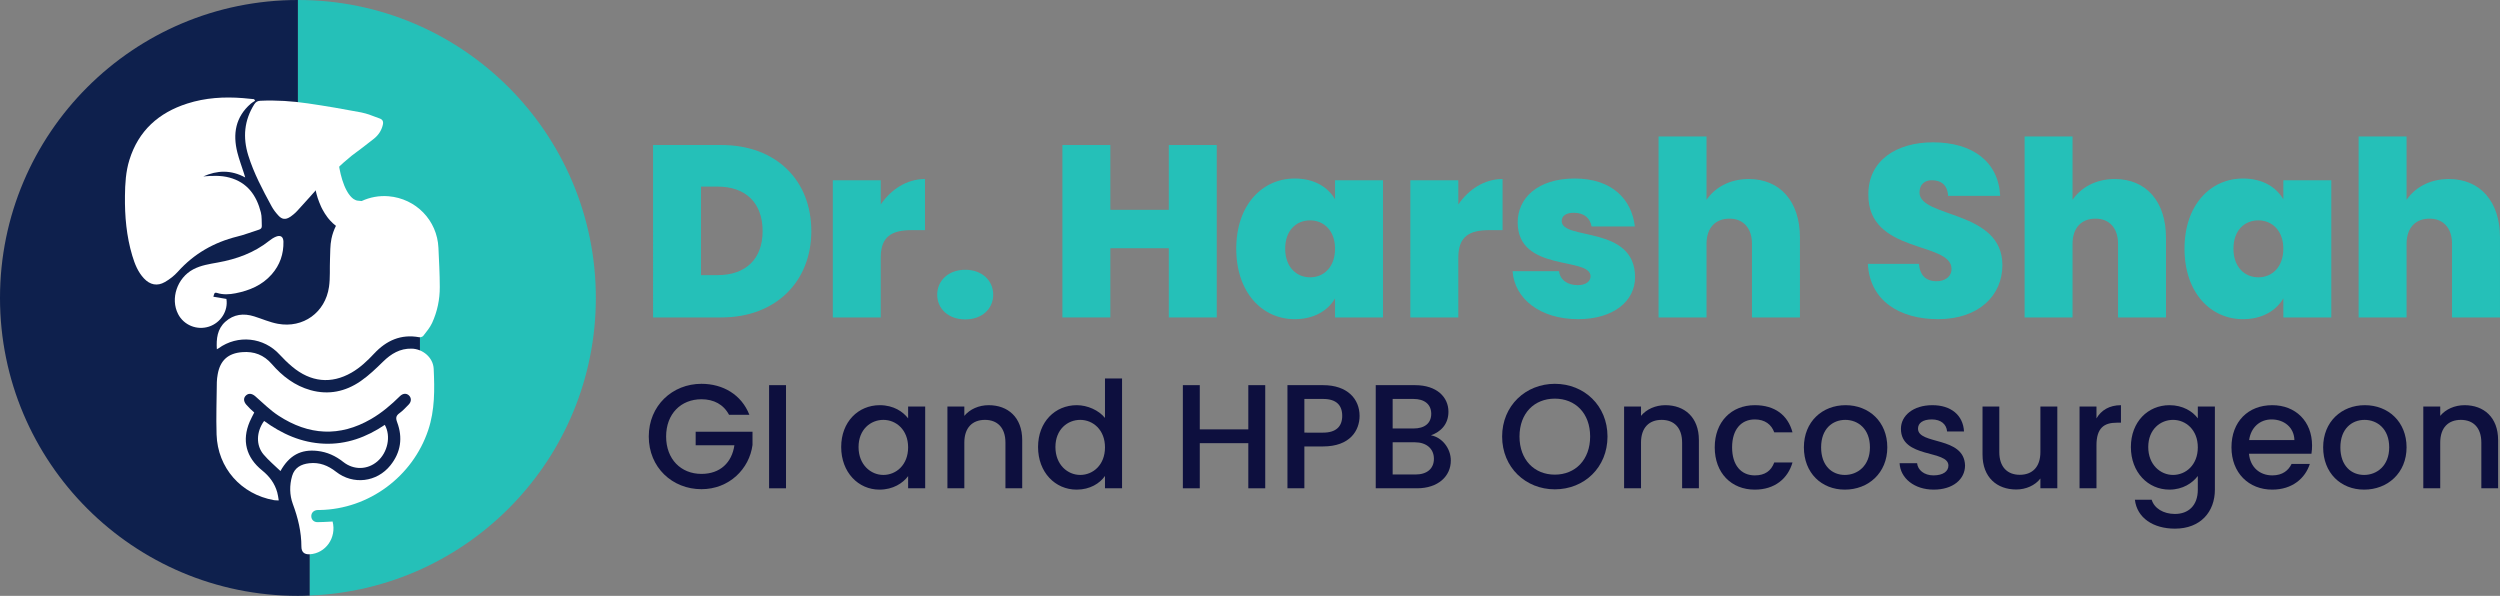 <svg xmlns="http://www.w3.org/2000/svg" xmlns:xlink="http://www.w3.org/1999/xlink" id="Layer_1" x="0px" y="0px" width="391.678px" height="93.352px" viewBox="0 0 391.678 93.352" xml:space="preserve"><rect x="0" y="0" width="391.678" height="93.352" fill="#808080" stroke="none"/><g>	<g>		<path fill="#25C0B8" d="M127.111,36.209c0,7.817-5.479,13.525-14.104,13.525h-10.69V22.719h10.69   C121.633,22.719,127.111,28.276,127.111,36.209z M112.432,43.104c4.331,0,7.049-2.452,7.049-6.896   c0-4.485-2.718-6.975-7.049-6.975h-2.604v13.87L112.432,43.104L112.432,43.104z"></path>		<path fill="#25C0B8" d="M137.985,49.734h-7.509V28.239h7.509v3.793c1.608-2.338,4.061-3.985,6.936-3.985v8.01h-2.104   c-3.105,0-4.831,0.998-4.831,4.29L137.985,49.734L137.985,49.734z"></path>		<path fill="#25C0B8" d="M151.237,50.041c-2.679,0-4.403-1.687-4.403-3.87c0-2.183,1.725-3.906,4.403-3.906   c2.645,0,4.371,1.723,4.371,3.906C155.608,48.355,153.882,50.041,151.237,50.041z"></path>		<path fill="#25C0B8" d="M183.118,38.892h-9.159v10.842h-7.51V22.719h7.51v10.156h9.159V22.719h7.509v27.016h-7.509V38.892z"></path>		<path fill="#25C0B8" d="M202.844,27.968c3.065,0,5.214,1.342,6.32,3.259v-2.988h7.51v21.495h-7.51v-2.987   c-1.106,1.915-3.293,3.257-6.32,3.257c-5.096,0-9.158-4.178-9.158-11.037C193.686,32.109,197.748,27.968,202.844,27.968z    M205.26,34.524c-2.145,0-3.909,1.531-3.909,4.441c0,2.875,1.766,4.484,3.909,4.484c2.107,0,3.904-1.571,3.904-4.484   C209.164,36.094,207.367,34.524,205.26,34.524z"></path>		<path fill="#25C0B8" d="M228.476,49.734h-7.515V28.239h7.515v3.793c1.606-2.338,4.06-3.985,6.934-3.985v8.01h-2.105   c-3.104,0-4.828,0.998-4.828,4.29V49.734L228.476,49.734z"></path>		<path fill="#25C0B8" d="M247.243,50.003c-5.977,0-9.963-3.219-10.266-7.511h7.275c0.191,1.418,1.383,2.184,2.951,2.184   c1.266,0,1.994-0.613,1.994-1.379c0-3.144-11.42-0.575-11.42-8.468c0-3.754,3.104-6.861,8.93-6.861   c5.863,0,8.93,3.259,9.427,7.513h-6.782c-0.229-1.343-1.188-2.146-2.799-2.146c-1.224,0-1.878,0.499-1.878,1.304   c0,3.063,11.459,0.61,11.496,8.774C256.173,47.168,252.804,50.003,247.243,50.003z"></path>		<path fill="#25C0B8" d="M259.847,21.379h7.514v9.924c1.262-1.839,3.522-3.256,6.623-3.256c4.908,0,8.014,3.527,8.014,9.16v12.527   h-7.514V38.2c0-2.49-1.379-3.946-3.523-3.946c-2.223,0-3.6,1.457-3.6,3.946v11.534h-7.514V21.379L259.847,21.379z"></path>		<path fill="#25C0B8" d="M303.64,50.003c-6.017,0-10.693-2.873-11-8.662h8.008c0.156,2.032,1.346,2.722,2.725,2.722   c1.336,0,2.375-0.689,2.375-1.952c-0.041-4.332-13.143-2.3-13.031-11.688c0-5.288,4.409-8.124,10.12-8.124   c6.206,0,10.266,3.028,10.534,8.392h-8.163c-0.073-1.688-1.107-2.45-2.487-2.45c-1.112-0.039-1.992,0.614-1.992,1.915   c0,4.025,12.988,2.721,12.988,11.38C313.715,46.286,310.038,50.003,303.64,50.003z"></path>		<path fill="#25C0B8" d="M317.198,21.379h7.508v9.924c1.269-1.839,3.526-3.256,6.633-3.256c4.904,0,8.007,3.527,8.007,9.16v12.527   h-7.508V38.2c0-2.49-1.385-3.946-3.53-3.946c-2.22,0-3.602,1.457-3.602,3.946v11.534h-7.508V21.379z"></path>		<path fill="#25C0B8" d="M351.41,27.968c3.062,0,5.211,1.342,6.323,3.259v-2.988h7.513v21.495h-7.513v-2.987   c-1.112,1.915-3.301,3.257-6.323,3.257c-5.098,0-9.16-4.178-9.16-11.037C342.25,32.109,346.313,27.968,351.41,27.968z    M353.823,34.524c-2.146,0-3.906,1.531-3.906,4.441c0,2.875,1.762,4.484,3.906,4.484c2.105,0,3.91-1.571,3.91-4.484   C357.733,36.094,355.93,34.524,353.823,34.524z"></path>		<path fill="#25C0B8" d="M369.527,21.379h7.513v9.924c1.264-1.839,3.525-3.256,6.631-3.256c4.901,0,8.007,3.527,8.007,9.16v12.527   h-7.514V38.2c0-2.49-1.379-3.946-3.523-3.946c-2.221,0-3.601,1.457-3.601,3.946v11.534h-7.513V21.379L369.527,21.379z"></path>	</g></g><g>	<path fill="#0E204D" d="M48.493,84.05l-0.95-3.479l0.95-1.689c0,0,4.536-1.057,5.064-1.266c0.527-0.211,4.116-1.055,7.231-3.061  c3.117-2.003,5.006-9.072,5.006-9.072v-9.494v-5.59l-8.686-13.426l-4.502-6.691l-5.93-9.879V0C20.898,0,0,20.898,0,46.675  c0,25.78,20.898,46.677,46.678,46.677c0.623,0,1.239-0.021,1.857-0.047v-6.466L48.493,84.05z"></path>	<path fill="#25C0B8" d="M93.351,46.675C93.351,20.898,72.454,0,46.678,0v20.401l5.93,9.879l4.502,6.691l8.686,13.426v5.59v9.494  c0,0-1.889,7.069-5.006,9.071c-3.115,2.007-6.704,2.851-7.231,3.062c-0.528,0.209-5.064,1.266-5.064,1.266l-0.95,1.689l0.95,3.479  l0.042,2.789v6.465C73.451,92.326,93.351,71.83,93.351,46.675z"></path>	<g>		<g>			<path fill="#FFFFFF" d="M52.109,81.708c0.645,2.531-1.076,4.982-3.574,5.131c-0.856,0.054-1.314-0.344-1.314-1.198    c0-2.313-0.534-4.505-1.336-6.664c-0.526-1.425-0.545-2.935-0.118-4.406c0.387-1.314,1.411-1.851,2.681-1.994    c1.595-0.186,2.954,0.355,4.202,1.336c2.671,2.092,6.404,1.641,8.521-1.012c1.632-2.043,1.955-4.332,1.049-6.756    c-0.244-0.656-0.188-1.013,0.368-1.414c0.524-0.379,0.97-0.871,1.428-1.334c0.449-0.453,0.465-1.035,0.072-1.427    c-0.39-0.389-0.954-0.366-1.423,0.093c-1.382,1.362-2.85,2.617-4.538,3.592c-4.928,2.854-9.775,2.543-14.468-0.516    c-1.32-0.857-2.459-2-3.651-3.044c-0.485-0.426-1.003-0.534-1.431-0.174c-0.449,0.381-0.453,0.938,0.001,1.47    c0.199,0.231,0.414,0.452,0.632,0.668c0.203,0.2,0.42,0.385,0.623,0.567c-0.255,0.519-0.511,0.97-0.711,1.441    c-1.249,2.936-0.584,5.592,1.957,7.641c1.14,0.922,1.971,2.029,2.36,3.445c0.109,0.377,0.15,0.774,0.233,1.25    c-0.309-0.016-0.533-0.002-0.75-0.041c-5.16-0.922-8.822-5.051-8.991-10.291c-0.089-2.734,0.015-5.479,0.041-8.217    c0.008-0.4,0.063-0.802,0.132-1.197c0.382-2.195,1.631-3.316,3.847-3.486c1.856-0.147,3.385,0.425,4.641,1.873    c1.64,1.894,3.599,3.396,6.062,4.082c2.822,0.789,5.463,0.228,7.825-1.397c1.282-0.881,2.426-1.98,3.542-3.076    c1.261-1.234,2.656-2.072,4.46-2.031c1.764,0.037,3.38,1.4,3.464,3.154c0.15,3.231,0.195,6.463-0.857,9.61    c-2.438,7.285-9.303,12.378-16.973,12.517c-0.136,0-0.269-0.006-0.402,0.006c-0.572,0.051-0.946,0.434-0.944,0.961    c0,0.525,0.38,0.932,0.954,0.938c0.67,0.002,1.337-0.052,2.009-0.08C51.858,81.722,51.986,81.714,52.109,81.708z"></path>			<path fill="#FFFFFF" d="M60.287,66.562c1,1.768,0.455,4.34-1.169,5.729c-1.549,1.328-3.699,1.379-5.335,0.086    c-1.201-0.949-2.523-1.561-4.057-1.731c-2.573-0.291-4.408,0.688-5.788,3.155c-0.888-0.86-1.847-1.651-2.638-2.586    c-1.225-1.446-1.153-3.571,0.077-5.266c2.8,2.039,5.861,3.414,9.386,3.563C54.284,69.66,57.41,68.498,60.287,66.562z"></path>			<path fill="#FFFFFF" d="M68.69,38.824c-0.19-4.294-3.515-7.72-7.817-8.077c-1.483-0.123-2.93,0.156-4.218,0.753    c-0.242-0.023-0.595-0.057-0.616-0.063c-0.031-0.006-0.077-0.01-0.137-0.024c-0.053-0.027-0.131-0.029-0.207-0.073    c-0.083-0.028-0.174-0.086-0.282-0.149c-0.051-0.043-0.107-0.072-0.166-0.126c-0.058-0.055-0.121-0.096-0.183-0.164    c-0.124-0.127-0.262-0.277-0.391-0.468c-0.035-0.049-0.069-0.096-0.103-0.144c-0.032-0.051-0.064-0.104-0.099-0.158    c-0.067-0.101-0.127-0.224-0.194-0.339c-0.064-0.114-0.12-0.246-0.186-0.372c-0.058-0.132-0.117-0.264-0.171-0.399    c-0.444-1.103-0.721-2.395-0.858-3.363c-0.072-0.487-0.11-0.898-0.135-1.178c-0.007-0.086,0.055-4.556,0.049-4.646    c-0.005-0.059-3.885-0.188-3.885-0.188S49,24.372,48.994,24.549c-0.012,0.353-0.02,0.846-0.001,1.438    c0.017,0.592,0.057,1.288,0.151,2.04c0.046,0.376,0.102,0.765,0.178,1.167c0.07,0.397,0.166,0.808,0.276,1.223    c0.056,0.207,0.12,0.414,0.181,0.622c0.074,0.207,0.139,0.414,0.225,0.623c0.079,0.205,0.156,0.411,0.256,0.614    c0.047,0.104,0.094,0.204,0.14,0.306c0.054,0.101,0.107,0.199,0.159,0.299c0.209,0.396,0.459,0.777,0.724,1.135    c0.126,0.178,0.279,0.343,0.419,0.509c0.143,0.159,0.305,0.31,0.447,0.454c0.163,0.144,0.321,0.279,0.483,0.403    c-0.317,0.629-0.555,1.308-0.705,2.023c-0.215,1.038-0.181,2.128-0.226,3.197c-0.062,1.45,0.051,2.926-0.158,4.354    c-0.581,4.005-4.05,6.501-8.008,5.773c-1.268-0.234-2.474-0.773-3.715-1.162c-1.646-0.517-3.203-0.344-4.516,0.838    c-1.263,1.137-1.432,2.658-1.332,4.316c0.137-0.08,0.204-0.107,0.261-0.148c3.014-2.178,7.09-1.746,9.584,0.99    c0.604,0.66,1.254,1.291,1.941,1.867c2.917,2.457,6.14,2.774,9.312,0.952c1.362-0.782,2.477-1.848,3.544-2.985    c1.905-2.041,4.196-3.09,7.054-2.564c0.202,0.037,0.528-0.061,0.646-0.215c0.496-0.646,1.046-1.289,1.382-2.021    c0.814-1.775,1.213-3.678,1.204-5.63C68.896,42.919,68.784,40.871,68.69,38.824z"></path>		</g>	</g>	<g>		<path fill="#FFFFFF" d="M51.084,28.091c-0.418,0.438-0.784,0.809-1.137,1.196c-1.123,1.245-2.23,2.509-3.367,3.738   c-0.344,0.376-0.749,0.715-1.177,0.989c-0.658,0.422-1.218,0.365-1.75-0.207c-0.427-0.454-0.822-0.967-1.119-1.515   c-1.388-2.564-2.767-5.141-3.638-7.944c-0.876-2.82-0.646-5.496,0.953-8.023c0.249-0.39,0.528-0.521,0.969-0.54   c2.482-0.113,4.951,0.055,7.4,0.411c2.802,0.409,5.596,0.887,8.377,1.417c0.982,0.188,1.924,0.61,2.877,0.944   c0.474,0.166,0.63,0.473,0.504,1.01c-0.215,0.904-0.701,1.614-1.401,2.174c-1.143,0.908-2.31,1.79-3.483,2.659   C53.432,25.736,51.689,27.462,51.084,28.091z"></path>		<path fill="#FFFFFF" d="M38.416,27.804c-2.234-1.22-4.388-1.127-6.564-0.164c1.383-0.118,2.746-0.179,4.08,0.178   c2.817,0.752,4.261,2.79,4.939,5.463c0.174,0.675,0.107,1.411,0.147,2.119c0.019,0.313-0.15,0.488-0.434,0.578   c-1.138,0.362-2.256,0.796-3.409,1.081c-3.667,0.914-6.789,2.695-9.322,5.523c-0.564,0.63-1.275,1.176-2.013,1.602   c-1.198,0.694-2.339,0.448-3.286-0.564c-0.948-1.007-1.438-2.263-1.828-3.555c-0.914-3.049-1.188-6.184-1.15-9.353   c0.021-1.914,0.126-3.822,0.699-5.665c1.422-4.572,4.582-7.391,9.061-8.824c2.84-0.91,5.764-1.086,8.717-0.853   c0.586,0.046,1.17,0.112,1.756,0.169c0.054,0.083,0.105,0.165,0.158,0.251c-0.234,0.156-0.488,0.285-0.696,0.47   c-2.372,2.079-2.819,4.703-2.087,7.62c0.279,1.105,0.686,2.181,1.035,3.27C38.271,27.314,38.319,27.483,38.416,27.804z"></path>		<path fill="#FFFFFF" d="M35.472,46.834c0.306,1.859-0.888,3.742-2.735,4.337c-1.885,0.609-3.938-0.225-4.833-1.967   c-1.248-2.422-0.144-5.67,2.366-7.003c1.21-0.642,2.541-0.836,3.86-1.075c2.926-0.529,5.663-1.511,8.026-3.383   c0.332-0.267,0.706-0.513,1.097-0.669c0.71-0.282,1.137,0.019,1.155,0.785c0.041,1.938-0.556,3.662-1.836,5.121   c-1.502,1.713-3.486,2.538-5.664,2.967c-0.966,0.19-1.944,0.252-2.905-0.054c-0.483-0.154-0.44,0.229-0.574,0.594   C34.117,46.604,34.775,46.715,35.472,46.834z"></path>	</g></g><g>	<path fill="#0D0F3E" d="M117.407,64.992h-3.185c-0.861-1.628-2.396-2.441-4.325-2.441c-3.208,0-5.534,2.279-5.534,5.836  c0,3.558,2.325,5.859,5.534,5.859c2.93,0,4.767-1.767,5.162-4.487h-6.068v-2.116h8.905v2.07c-0.488,3.743-3.65,6.929-7.999,6.929  c-4.557,0-8.254-3.395-8.254-8.255c0-4.836,3.697-8.254,8.254-8.254C113.269,60.133,116.175,61.83,117.407,64.992z"></path>	<path fill="#0D0F3E" d="M120.494,60.342h2.65v16.16h-2.65V60.342z"></path>	<path fill="#0D0F3E" d="M137.835,63.48c2.162,0,3.65,1.023,4.441,2.07v-1.861h2.674v12.813h-2.674v-1.906  c-0.813,1.092-2.348,2.115-4.487,2.115c-3.325,0-5.999-2.721-5.999-6.673C131.79,66.085,134.464,63.48,137.835,63.48z   M138.393,65.782c-1.976,0-3.883,1.488-3.883,4.256c0,2.767,1.907,4.371,3.883,4.371c2,0,3.883-1.558,3.883-4.325  C142.276,67.34,140.393,65.782,138.393,65.782z"></path>	<path fill="#0D0F3E" d="M157.524,69.34c0-2.348-1.279-3.558-3.209-3.558c-1.953,0-3.232,1.21-3.232,3.558v7.162h-2.65V63.689h2.65  v1.466c0.861-1.047,2.279-1.675,3.813-1.675c3,0,5.255,1.884,5.255,5.465v7.557h-2.627V69.34z"></path>	<path fill="#0D0F3E" d="M168.703,63.48c1.674,0,3.441,0.791,4.417,2v-6.185h2.674v17.206h-2.674v-1.931  c-0.813,1.163-2.348,2.14-4.441,2.14c-3.371,0-6.045-2.721-6.045-6.673C162.635,66.085,165.309,63.48,168.703,63.48z   M169.238,65.782c-1.977,0-3.883,1.488-3.883,4.256c0,2.767,1.906,4.371,3.883,4.371c2,0,3.883-1.558,3.883-4.325  C173.121,67.34,171.237,65.782,169.238,65.782z"></path>	<path fill="#0D0F3E" d="M195.575,69.432h-7.604v7.069h-2.651v-16.16h2.651v6.929h7.604v-6.929h2.65v16.16h-2.65V69.432z"></path>	<path fill="#0D0F3E" d="M207.288,69.944h-2.93v6.558h-2.651v-16.16h5.581c3.837,0,5.72,2.187,5.72,4.813  C213.008,67.457,211.497,69.944,207.288,69.944z M207.288,67.782c2.069,0,2.999-0.999,2.999-2.627c0-1.675-0.93-2.651-2.999-2.651  h-2.93v5.278H207.288z"></path>	<path fill="#0D0F3E" d="M222.002,76.502h-6.464v-16.16h6.161c3.418,0,5.231,1.884,5.231,4.162c0,1.953-1.186,3.139-2.743,3.697  c1.721,0.302,3.115,2.023,3.115,3.952C227.303,74.618,225.303,76.502,222.002,76.502z M221.467,62.504h-3.278v4.627h3.278  c1.721,0,2.767-0.813,2.767-2.301C224.233,63.364,223.188,62.504,221.467,62.504z M221.677,69.294h-3.488v5.046h3.58  c1.791,0,2.884-0.907,2.884-2.465C224.652,70.27,223.443,69.294,221.677,69.294z"></path>	<path fill="#0D0F3E" d="M243.596,76.664c-4.558,0-8.255-3.417-8.255-8.277c0-4.836,3.697-8.254,8.255-8.254  c4.603,0,8.253,3.418,8.253,8.254C251.849,73.247,248.198,76.664,243.596,76.664z M243.596,74.362c3.208,0,5.533-2.325,5.533-5.976  s-2.325-5.93-5.533-5.93c-3.209,0-5.534,2.279-5.534,5.93S240.387,74.362,243.596,74.362z"></path>	<path fill="#0D0F3E" d="M263.539,69.34c0-2.348-1.279-3.558-3.209-3.558c-1.953,0-3.231,1.21-3.231,3.558v7.162h-2.651V63.689  h2.651v1.466c0.859-1.047,2.278-1.675,3.813-1.675c2.999,0,5.255,1.884,5.255,5.465v7.557h-2.627V69.34z"></path>	<path fill="#0D0F3E" d="M274.927,63.48c3.139,0,5.186,1.559,5.906,4.255h-2.86c-0.441-1.231-1.464-2.022-3.046-2.022  c-2.14,0-3.557,1.582-3.557,4.371c0,2.814,1.417,4.396,3.557,4.396c1.582,0,2.558-0.698,3.046-2.023h2.86  c-0.721,2.511-2.768,4.255-5.906,4.255c-3.673,0-6.277-2.604-6.277-6.627C268.649,66.085,271.254,63.48,274.927,63.48z"></path>	<path fill="#0D0F3E" d="M289.036,76.711c-3.65,0-6.418-2.604-6.418-6.627c0-4.021,2.883-6.604,6.534-6.604  c3.65,0,6.534,2.582,6.534,6.604C295.687,74.106,292.71,76.711,289.036,76.711z M289.036,74.409c1.977,0,3.93-1.418,3.93-4.325  c0-2.906-1.884-4.302-3.859-4.302c-2,0-3.79,1.396-3.79,4.302C285.316,72.991,287.036,74.409,289.036,74.409z"></path>	<path fill="#0D0F3E" d="M302.959,76.711c-3.069,0-5.231-1.813-5.349-4.139h2.744c0.094,1.047,1.093,1.907,2.558,1.907  c1.535,0,2.348-0.651,2.348-1.535c0-2.511-7.44-1.069-7.44-5.767c0-2.047,1.908-3.697,4.931-3.697c2.905,0,4.813,1.559,4.952,4.115  h-2.651c-0.092-1.115-0.952-1.883-2.395-1.883c-1.418,0-2.162,0.581-2.162,1.441c0,2.581,7.231,1.14,7.37,5.767  C307.864,75.083,305.981,76.711,302.959,76.711z"></path>	<path fill="#0D0F3E" d="M322.323,76.502h-2.651v-1.535c-0.836,1.093-2.278,1.722-3.789,1.722c-3,0-5.278-1.884-5.278-5.465v-7.534  h2.628v7.139c0,2.349,1.278,3.558,3.208,3.558c1.954,0,3.231-1.209,3.231-3.558v-7.139h2.651V76.502z"></path>	<path fill="#0D0F3E" d="M328.457,76.502h-2.651V63.689h2.651v1.861c0.743-1.279,2.022-2.07,3.836-2.07v2.744h-0.674  c-1.953,0-3.162,0.814-3.162,3.534V76.502z"></path>	<path fill="#0D0F3E" d="M339.894,63.48c2.093,0,3.65,0.977,4.441,2.07v-1.861h2.674v13.021c0,3.488-2.256,6.115-6.255,6.115  c-3.418,0-5.953-1.697-6.278-4.534h2.628c0.396,1.326,1.814,2.232,3.65,2.232c2.046,0,3.581-1.256,3.581-3.813v-2.14  c-0.814,1.094-2.349,2.14-4.441,2.14c-3.371,0-6.045-2.721-6.045-6.673C333.849,66.085,336.522,63.48,339.894,63.48z   M340.451,65.782c-1.976,0-3.882,1.488-3.882,4.256c0,2.767,1.906,4.371,3.882,4.371c2,0,3.884-1.558,3.884-4.325  C344.335,67.34,342.451,65.782,340.451,65.782z"></path>	<path fill="#0D0F3E" d="M356.001,76.711c-3.673,0-6.394-2.604-6.394-6.627c0-4.021,2.604-6.604,6.394-6.604  c3.652,0,6.232,2.535,6.232,6.302c0,0.442-0.023,0.86-0.093,1.302h-9.789c0.186,2.116,1.697,3.396,3.649,3.396  c1.628,0,2.535-0.791,3.023-1.791h2.86C361.164,74.921,359.142,76.711,356.001,76.711z M352.375,68.945h7.092  c-0.047-1.977-1.604-3.232-3.581-3.232C354.095,65.713,352.653,66.922,352.375,68.945z"></path>	<path fill="#0D0F3E" d="M370.389,76.711c-3.65,0-6.417-2.604-6.417-6.627c0-4.021,2.883-6.604,6.534-6.604  c3.65,0,6.533,2.582,6.533,6.604C377.039,74.106,374.063,76.711,370.389,76.711z M370.389,74.409c1.977,0,3.93-1.418,3.93-4.325  c0-2.906-1.884-4.302-3.859-4.302c-1.999,0-3.79,1.396-3.79,4.302C366.669,72.991,368.389,74.409,370.389,74.409z"></path>	<path fill="#0D0F3E" d="M388.753,69.34c0-2.348-1.279-3.558-3.208-3.558c-1.953,0-3.232,1.21-3.232,3.558v7.162h-2.651V63.689  h2.651v1.466c0.859-1.047,2.278-1.675,3.813-1.675c2.999,0,5.255,1.884,5.255,5.465v7.557h-2.627V69.34z"></path></g></svg>